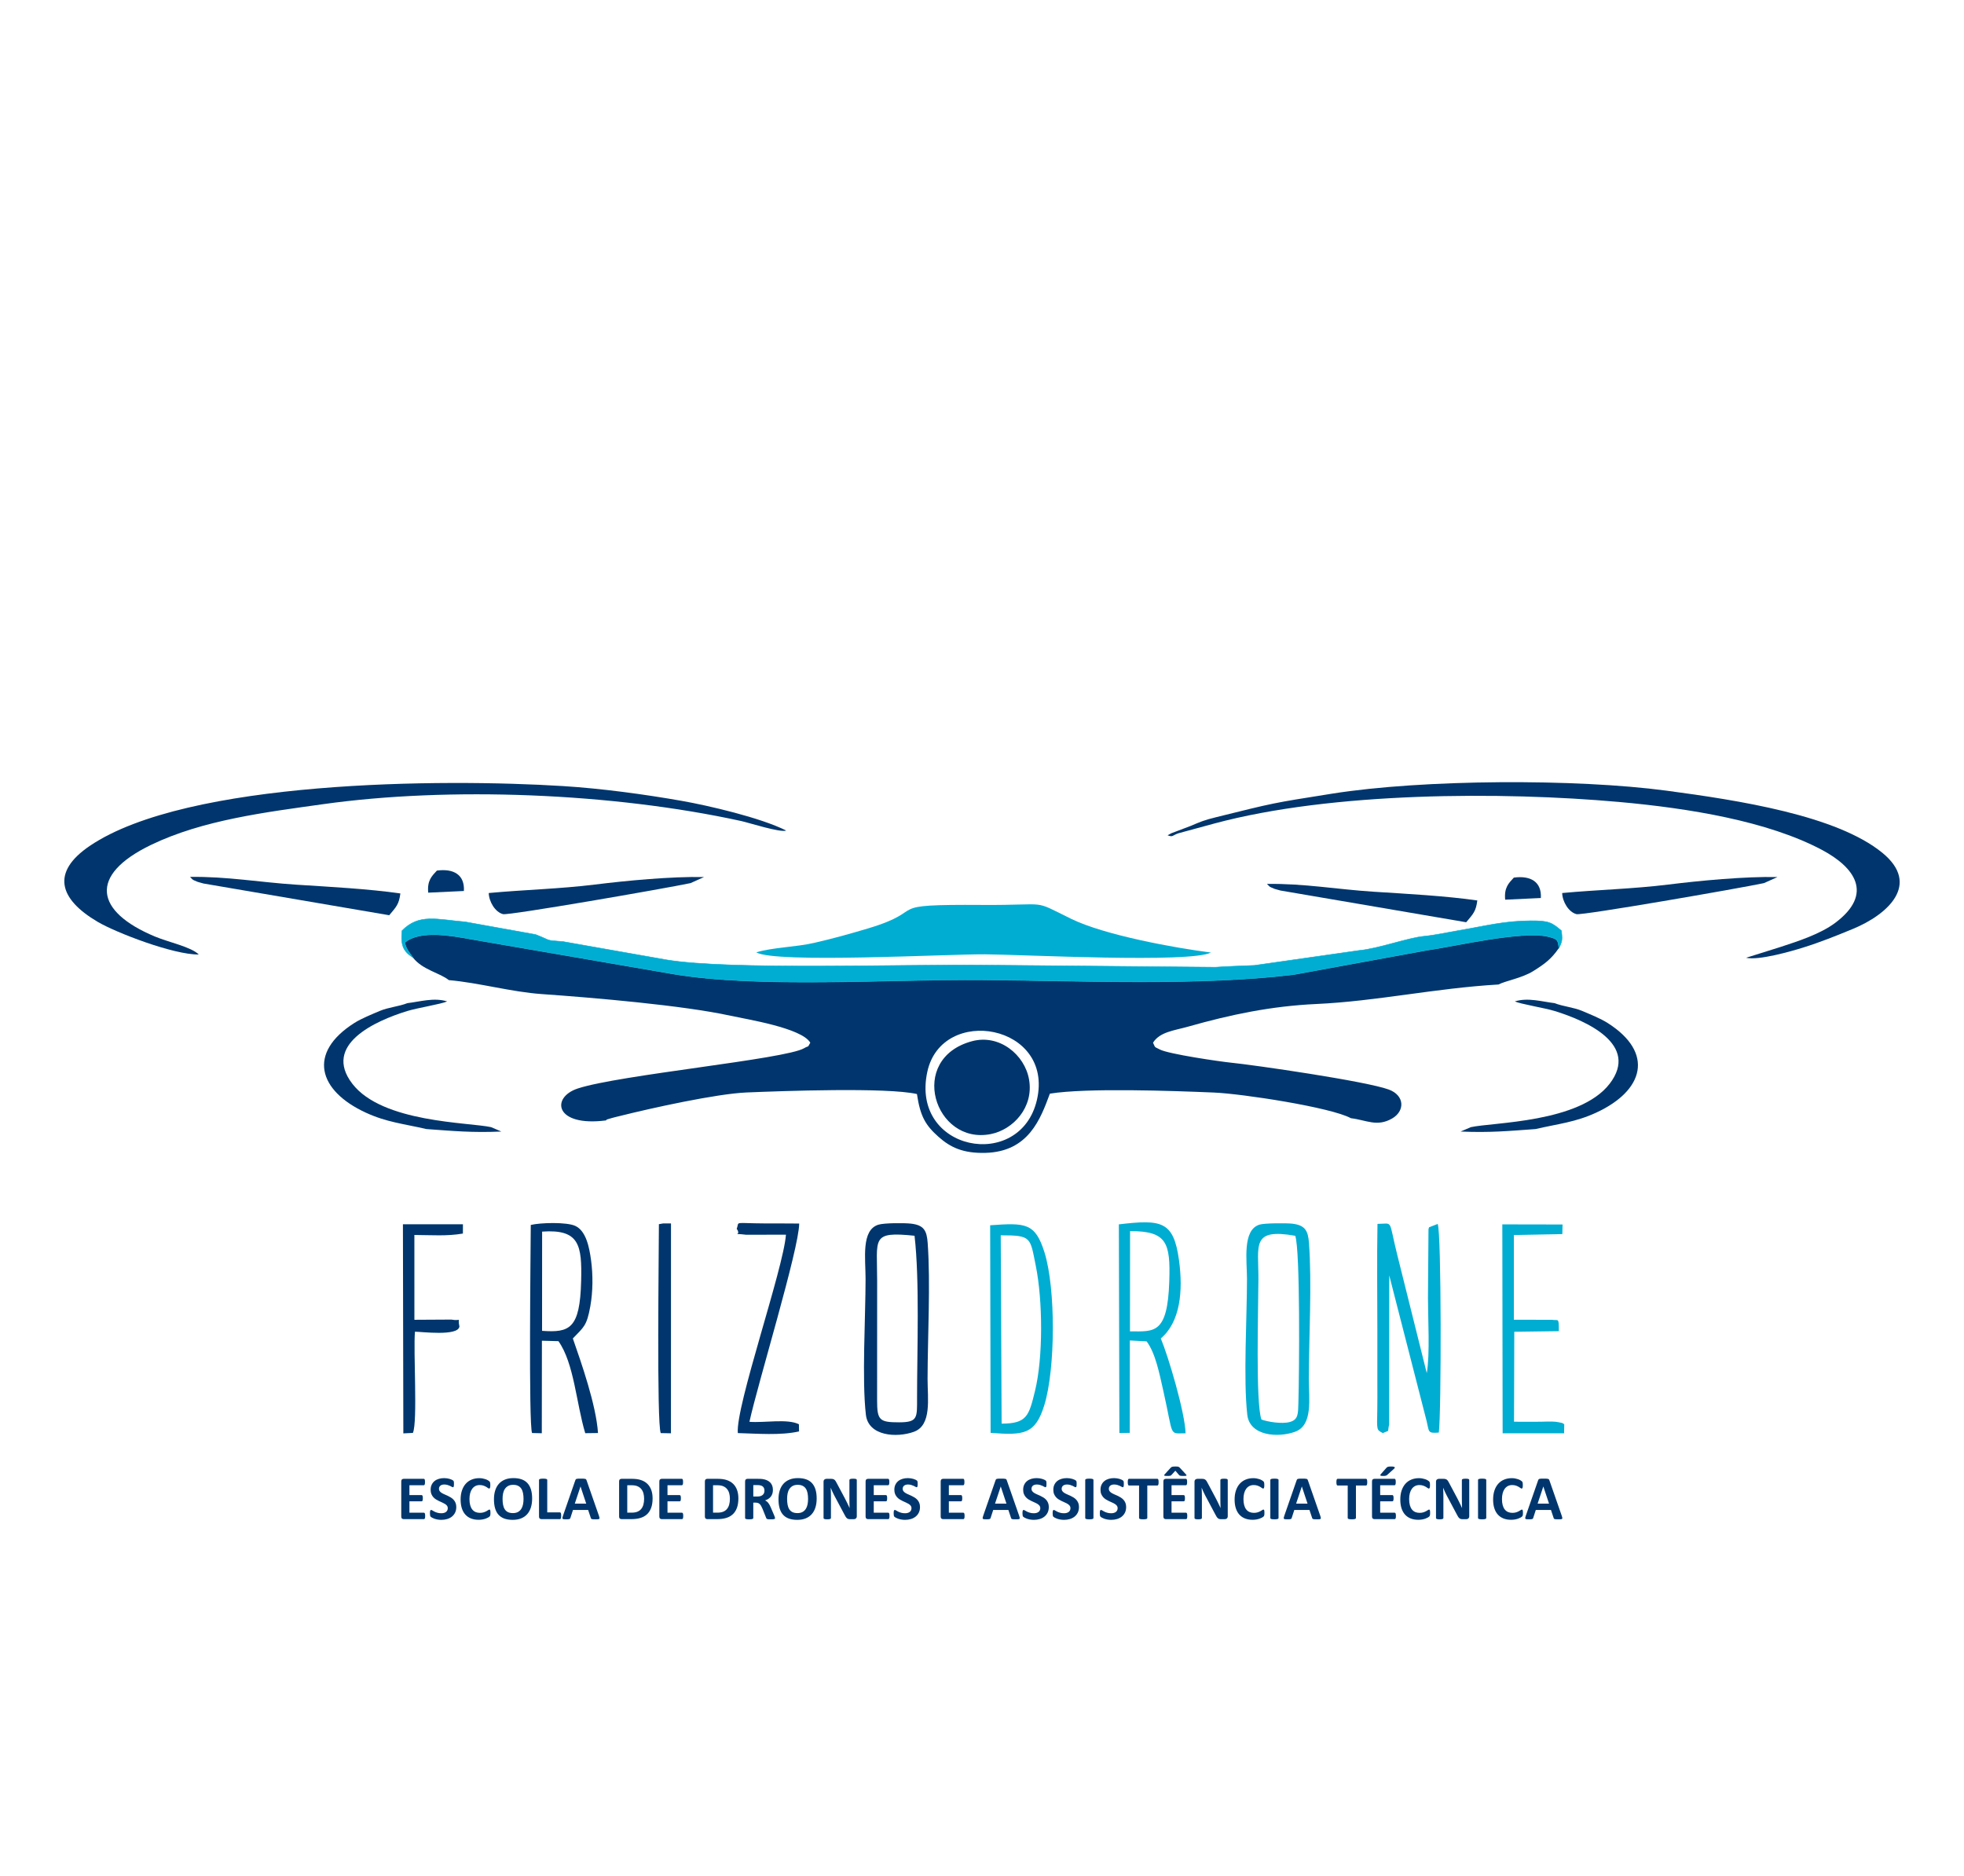 <svg xmlns="http://www.w3.org/2000/svg" xmlns:xlink="http://www.w3.org/1999/xlink" id="Layer_1" data-name="Layer 1" viewBox="0 0 860 821.613"><defs><style>      .cls-1, .cls-2 {        fill: #00366d;      }      .cls-3, .cls-4 {        fill: none;      }      .cls-2, .cls-5 {        fill-rule: evenodd;      }      .cls-4 {        stroke: #00add2;        stroke-miterlimit: 22.926;        stroke-width: .216px;      }      .cls-6 {        clip-path: url(#clippath);      }      .cls-5 {        fill: #00add2;      }    </style><clipPath id="clippath"><rect class="cls-3" y="207.613" width="860" height="614"></rect></clipPath></defs><g class="cls-6"><g id="DRONE"><path class="cls-2" d="M180.829,419.323c4.186,5.395,11.792,6.671,15.701,9.857,13.27,1.161,27.331,5.176,40.662,6.111,22.517,1.578,61.991,4.934,82.703,9.494,6.931,1.526,31.148,5.312,34.918,11.8-1.462,2.578-.347,1.018-2.707,2.414-8.141,4.816-80.835,11.643-99.094,17.631-11.938,3.915-10.083,16.904,12.383,13.98.389-.484-.309-.239,2.843-1.132,1.14-.323,2.229-.552,3.276-.815,13.999-3.516,42.359-9.744,55.426-10.287,15.669-.65,61.311-2.309,74.577.683,1.466,9.873,3.78,13.699,9.46,18.756,5.231,4.658,10.803,7.243,20.403,7.016,19.086-.452,24.268-14.958,28.347-25.941,16.321-2.588,53.54-1.238,71.785-.481,12.438.516,51.318,6.471,60.02,11.235,6.815.823,11.433,3.93,18.032.141,5.71-3.279,5.571-10.098-1.434-12.687-9.916-3.666-58.985-10.763-69.327-11.794-4.172-.415-27.169-3.719-30.987-5.775-2.459-1.324-1.769-.463-2.925-2.944,2.988-4.787,9.419-5.343,15.397-7.042,18.646-5.297,36.505-9.001,56.098-9.901,26.627-1.224,52.083-6.933,79.798-8.541,2.895-1.574,10.268-2.792,15.142-5.834,5.357-3.345,8.005-5.397,11.288-10.118-.403-3.609-.622-3.97-4.456-4.953-11.376-2.916-41.939,4.35-53.836,5.99l-57.902,10.593c-41.434,4.986-92.488,2.68-136.136,2.294-41.393-.367-97.759,3.766-135.534-2.576l-88.513-15.237c-8.348-1.504-22.402-4.154-29.004,1.48.685,3.037,2.158,4.49,3.595,6.583M454.049,481.639c-7.302,31.575-55.594,22.53-47.979-12.37,6.406-29.364,55.654-20.812,47.979,12.37Z"></path><path class="cls-5" d="M180.829,419.323c-1.437-2.093-2.911-3.547-3.595-6.583,6.602-5.634,20.656-2.983,29.004-1.48l88.513,15.237c37.775,6.343,94.141,2.21,135.534,2.576,43.648.386,94.702,2.692,136.136-2.294l57.902-10.593c11.897-1.639,42.46-8.906,53.836-5.99,3.834.983,4.053,1.344,4.456,4.953.185-.246.348-.598.429-.817l.674-1.719c.075-.324.129-.601.18-.936.185-1.217-.075-2.89-.175-4.138-4.181-3.549-5.498-4.386-13.389-4.346-11.816.061-20.079,2.317-31.386,4.233-5.405.916-10.22,2.036-15.613,2.577-6.973.698-19.889,5.442-28.211,6.192l-45.835,6.542c-5.911.269-11.772.405-17.001.796l-103.048-.942c-33.943-.334-109.865,2.263-137.326-2.275l-45.331-7.997c-8.53-.74-4.247-.047-12.021-3.088l-30.754-5.536c-12.678-1.074-20.243-3.75-27.766,3.825-.65,6.65.583,8.974,4.785,11.803Z"></path><path class="cls-4" d="M180.829,419.323c-1.437-2.093-2.911-3.547-3.595-6.583,6.602-5.634,20.656-2.983,29.004-1.48l88.513,15.237c37.775,6.343,94.141,2.21,135.534,2.576,43.648.386,94.702,2.692,136.136-2.294l57.902-10.593c11.897-1.639,42.46-8.906,53.836-5.99,3.834.983,4.053,1.344,4.456,4.953.185-.246.348-.598.429-.817l.674-1.719c.075-.324.129-.601.18-.936.185-1.217-.075-2.89-.175-4.138-4.181-3.549-5.498-4.386-13.389-4.346-11.816.061-20.079,2.317-31.386,4.233-5.405.916-10.22,2.036-15.613,2.577-6.973.698-19.889,5.442-28.211,6.192l-45.835,6.542c-5.911.269-11.772.405-17.001.796l-103.048-.942c-33.943-.334-109.865,2.263-137.326-2.275l-45.331-7.997c-8.53-.74-4.247-.047-12.021-3.088l-30.754-5.536c-12.678-1.074-20.243-3.75-27.766,3.825-.65,6.65.583,8.974,4.785,11.803Z"></path><path class="cls-5" d="M331.171,417.019c8.075,4.911,83.854.736,100.158.859,16.784.126,89.794,3.936,98.929-.771-15.826-2.017-46.58-7.599-61.237-14.776-17.69-8.662-8.797-5.87-38.736-6.074-45.608-.311-22.394,1.954-50.181,10.284-7.849,2.353-15.078,4.372-23.57,6.325-8.146,1.873-18.298,1.984-25.364,4.153"></path><path class="cls-2" d="M511.267,365.763c2.466.939,1.971.017,4.838-.914l15.682-4.26c51.503-13.866,126.005-14.003,177.136-9.424,30.815,2.76,65.061,8.4,88.698,20.897,14.547,7.692,22.994,19.317,5.975,32.052-6.438,4.817-16.009,7.97-24.059,10.583l-14.954,4.697c5.524,1.258,19.744-2.833,24.939-4.457,7.614-2.381,14.292-5.071,21.851-8.19,14.925-6.159,29.943-19.35,12.885-33.308-20.021-16.381-62.853-22.994-94.559-27.222-39.614-5.283-106.572-5.013-146.453,1.32-26.726,4.245-24.85,3.908-50.544,10.253-5.704,1.409-6.763,1.954-11.561,3.958l-8.252,3.126c-.209.111-1.306.744-1.623.888"></path><path class="cls-2" d="M87.038,417.961c-3.343-3.34-13.281-5.384-19.293-7.907-26.068-10.936-29.152-26.758-1.679-40.052,22.683-10.976,50.386-14.346,75.379-17.86,55.12-7.75,126.734-4.975,183.152,7.383,3.265.715,17.24,5.203,19.656,4.149-11.354-5.674-34.117-10.945-45.824-13.005-16.378-2.882-35.159-5.409-51.803-6.454-53.075-3.332-164.719-2.602-207.273,26.162-17.056,11.529-13.571,23.273,3.419,33.284,8.077,4.759,33.34,14.48,44.267,14.299"></path><path class="cls-2" d="M425.655,455.919c-28.526,7.647-16.501,45.615,8.236,40.668,9.719-1.944,18.87-11.668,16.706-23.926-1.924-10.904-13.047-19.93-24.943-16.742"></path><path class="cls-2" d="M672.389,494.4c9.973-2.32,17.407-2.964,26.588-7.208,20.859-9.641,25.56-26.145,5.024-39.211-3.178-2.022-7.62-3.792-11.26-5.338-3.628-1.541-8.547-1.979-12.003-3.378-5.375-.621-11.687-2.573-17.426-.76,2.603,1.177,13.026,2.847,17.39,4.183,14.001,4.287,37.301,14.729,24.136,31.863-13.159,17.127-51.114,16.864-60.779,19.013l-4.48,1.918c12.827.564,21.025-.243,32.811-1.083"></path><path class="cls-2" d="M186.722,494.4c-9.973-2.32-17.407-2.964-26.588-7.208-20.859-9.641-25.56-26.145-5.024-39.211,3.178-2.022,7.62-3.792,11.26-5.338,3.628-1.541,8.547-1.979,12.003-3.378,5.376-.621,11.687-2.573,17.426-.76-2.603,1.177-13.026,2.847-17.39,4.183-14.001,4.287-37.301,14.729-24.136,31.863,13.159,17.127,51.114,16.864,60.779,19.013l4.48,1.918c-12.827.564-21.025-.243-32.811-1.083"></path><path class="cls-2" d="M684.053,391.045c.092,3.734,2.787,8.357,6.255,9.246,2.52.646,71.233-11.288,82.103-13.586l5.913-2.66c-14.405-.303-34.276,1.617-47.784,3.29-15.336,1.899-30.942,2.27-46.488,3.709"></path><path class="cls-2" d="M214.011,391.045c.092,3.734,2.787,8.357,6.255,9.246,2.52.646,71.233-11.288,82.104-13.586l5.912-2.66c-14.405-.303-34.276,1.617-47.784,3.29-15.336,1.899-30.942,2.27-46.487,3.709"></path><path class="cls-2" d="M83.2,383.987c1.765,1.7.61.967,3.366,2.176.18.079,2.345.668,2.516.709l81.353,13.896c3.116-3.693,4.27-4.779,4.879-9.542-14.065-2.01-30.435-2.863-45.544-3.834-15.844-1.018-30.493-3.662-46.569-3.405"></path><path class="cls-2" d="M191.307,381.217c-2.335,2.529-4.279,4.384-3.801,9.668l15.628-.732c.405-7.026-4.386-9.938-11.826-8.936"></path><path class="cls-2" d="M554.779,387.058c1.765,1.701.611.967,3.366,2.176.18.079,2.345.668,2.516.709l81.353,13.897c3.116-3.693,4.27-4.779,4.879-9.542-14.065-2.01-30.435-2.863-45.544-3.834-15.844-1.018-30.493-3.662-46.57-3.406"></path><path class="cls-2" d="M662.885,384.289c-2.336,2.529-4.28,4.384-3.802,9.668l15.627-.732c.406-7.025-4.386-9.938-11.826-8.936"></path></g><g id="TEXTO"><path class="cls-5" d="M605.535,627.526c3.368-1.546,1.815.028,2.753-3.751l.032-65.319,16.384,63.851c1.143,4.722.352,5.379,5.331,4.991,1.127-8.718,1.164-87.821-.496-91.348l-3.782,1.457c-.069.249-.184.548-.247.837l-.227,30.095c-0,8.896.914,24.87-.528,32.925l-12.922-51.791c-3.982-15.889-1.545-13.625-8.659-13.546-.29,15.599-.056,31.405-.054,47.027.001,7.655-0,15.311,0,22.967 0,3.824.043,7.67-.031,11.491-.174,8.995-.371,8.663,2.447,10.113"></path><path class="cls-2" d="M379.155,619.492c1.092,9.444,13.553,10.171,21.014,7.472,7.942-2.873,5.986-14.582,5.998-23.131.026-18.461,1.335-41.664.048-59.54-.39-5.419-1.626-7.807-7.262-8.478-2.844-.339-11.776-.333-14.326.46-7.601,2.364-5.61,14.833-5.61,23.713.001,16.73-1.65,44.042.138,59.504M384.09,561.032c.028-18.891-2.89-21.889,16.369-19.918,2.265,19.464,1.103,50.357,1.103,71.071,0,8.595.395,10.624-7.873,10.63-8.611.007-9.621-.944-9.621-9.586l.022-52.197Z"></path><path class="cls-2" d="M250.841,586.086c4.776-4.992,6.101-5.45,7.642-14.054,1.162-6.486,1.211-13.774.32-20.3-.777-5.688-2.189-12.698-6.838-14.899-3.782-1.791-15.385-1.467-19.548-.443-.059,11.04-.98,87.093.559,91.11l4.271.101.048-40.517,7.235.192c6.865,9.65,7.802,27.215,11.739,40.296l5.586-.071c-.801-12.262-7.369-30.932-11.015-41.414M237.386,539.306c16.341-1.164,17.479,5.889,17.087,21.622-.524,21.005-5.063,22.684-17.115,21.827l.028-43.449Z"></path><path class="cls-5" d="M546.163,619.492c1.065,9.4,13.554,10.146,20.95,7.446,7.94-2.898,5.981-14.564,5.997-23.105.034-18.373,1.398-41.781.068-59.536-.404-5.386-1.658-7.786-7.261-8.462-2.494-.3-12.187-.276-14.383.403-7.634,2.358-5.501,15.778-5.5,23.75.002,16.828-1.638,43.905.128,59.504M552.36,621.588c-2.604-7.236-1.363-48.484-1.321-61.601.048-14.841-3.173-22.251,16.127-18.856,2.212,6.367,1.752,59.943,1.377,73.133-.136,4.776-.014,7.364-3.724,8.4-3.521.984-9.822-.091-12.459-1.076Z"></path><path class="cls-5" d="M508.292,586.086c8.551-7.196,9.804-20.844,7.983-34.188-2.363-17.319-7.688-17.959-26.348-15.774l.227,91.371,4.554-.067.036-40.46,7.335.396c3.879,5.132,5.599,14.054,7.352,21.824,4.601,20.394,2.245,18.42,9.714,18.427-.255-9.115-7.587-33.804-10.853-41.529M494.837,539.083c16.11-.033,17.714,5.07,17.168,21.969-.754,23.342-6.632,21.953-17.206,21.93l.038-43.899Z"></path><path class="cls-5" d="M433.766,627.423c14.527,1.139,19.583.714,23.544-12.194,4.867-15.856,5.003-50.942.077-66.754-4.065-13.048-8.318-13.064-23.816-11.944l.195,90.892ZM438.592,623.391l-.386-82.467c13.578.001,12.816.842,15.351,13.377,3.066,15.166,3.25,40.11-.352,54.788-2.641,10.763-3.462,14.299-14.613,14.301Z"></path><path class="cls-5" d="M662.893,540.794l21.226-.41.095-4.2-26.378-.048.138,91.478,26.916.008.064-3.954c-1.234-.769-.244-.422-2.376-.876-1.147-.244-1.708-.247-2.879-.3-1.47-.068-3.719.052-5.279.066-3.809.035-7.629.016-11.456-.003l.114-39.392,19.51-.268c.03-6.336-.237-4.45-2.974-4.979l-16.721-.017v-37.104Z"></path><path class="cls-2" d="M335.248,535.723c-14.602-.071-11.294-1.088-12.661,2.342,2.441,3.472-3.157,1.699,4.193,2.622l17.37-.044c-1.069,14.913-22.142,75.259-21.071,86.881,8.469.223,18.714,1.105,26.806-.724l-.055-3.132c-4.98-2.552-15.269-.547-21.667-1.08,3.723-16.992,21.727-75.728,21.791-86.817-4.905-.071-9.801-.023-14.705-.047"></path><path class="cls-2" d="M181.453,540.775c7.646.042,14.203.591,21.241-.619l.018-4.069-26.277-.004.183,91.575,4.182-.206c2.143-4.819.146-35.776.904-44.321,2.834,0,18.919,2.095,19.467-2.265-1.032-4.649,1.458-2.159-3.559-3.042l-16.151.092-.009-37.141Z"></path><path class="cls-2" d="M288.522,536.05c-.002,11.312-1.02,87.477.808,91.483l4.469.083.016-91.886-3.44-.009-1.853.329Z"></path><g><path class="cls-1" d="M186.169,663.802c0,.264-.011.484-.034.662-.022.177-.057.32-.102.43-.046.108-.103.188-.17.238-.068.05-.144.075-.226.075h-8.868c-.3,0-.553-.089-.757-.266-.205-.178-.307-.467-.307-.867v-15.39c0-.4.103-.689.307-.867.205-.177.457-.266.757-.266h8.814c.082,0,.154.022.218.068.063.045.118.125.164.238.045.114.08.26.103.437.022.178.034.402.034.676,0,.255-.012.471-.034.648-.023.177-.057.32-.103.43-.045.108-.1.188-.164.238-.064.05-.137.075-.218.075h-6.304v4.312h5.335c.082,0,.157.025.225.075s.125.127.17.231c.045.105.08.246.103.423.022.178.034.394.034.648,0,.264-.012.482-.034.655-.023.173-.057.312-.103.416s-.102.18-.17.225c-.068.046-.144.068-.225.068h-5.335v4.98h6.358c.082,0,.157.025.226.075.068.05.125.129.17.238.045.109.08.253.102.43.023.178.034.398.034.662Z"></path><path class="cls-1" d="M199.8,659.913c0,.928-.173,1.742-.519,2.442s-.814,1.285-1.405,1.753c-.591.469-1.282.821-2.074,1.058s-1.637.354-2.538.354c-.61,0-1.176-.05-1.699-.149-.523-.101-.985-.221-1.385-.362-.4-.141-.734-.288-1.002-.443-.269-.154-.462-.291-.58-.409s-.203-.288-.252-.512c-.05-.223-.075-.543-.075-.962,0-.281.009-.519.027-.709.018-.191.048-.346.089-.464s.096-.202.164-.253c.068-.05.148-.075.239-.075.127,0,.307.075.539.226s.53.316.894.498.798.348,1.303.498,1.089.225,1.753.225c.437,0,.828-.052,1.174-.156.345-.104.639-.253.88-.443.241-.191.425-.428.553-.71.127-.281.191-.596.191-.941,0-.4-.109-.743-.328-1.03-.218-.286-.502-.541-.853-.764-.351-.223-.749-.432-1.194-.628-.446-.195-.905-.402-1.378-.621-.473-.218-.932-.466-1.378-.743s-.844-.609-1.194-.996-.634-.844-.853-1.371-.328-1.16-.328-1.896c0-.846.157-1.59.471-2.23.314-.642.737-1.174,1.269-1.597s1.16-.739,1.883-.948,1.489-.313,2.299-.313c.418,0,.837.031,1.255.095.418.064.81.15,1.173.26s.687.231.969.368.468.25.56.341c.091.092.152.169.184.232s.059.147.082.252c.022.104.039.237.048.396.009.16.014.357.014.594,0,.264-.007.487-.021.669s-.037.332-.068.45c-.032.118-.078.204-.137.259s-.139.082-.239.082-.259-.063-.478-.19c-.218-.128-.486-.267-.805-.417-.318-.149-.687-.286-1.105-.409-.418-.122-.878-.184-1.378-.184-.391,0-.732.048-1.023.143-.291.096-.534.228-.729.396-.196.168-.341.37-.437.606-.095.237-.143.487-.143.751,0,.391.107.729.321,1.017.213.286.5.541.859.764s.766.433,1.221.628c.455.195.918.402,1.392.62.473.219.937.467,1.392.744.455.277.86.609,1.214.996.355.387.642.841.86,1.364s.327,1.14.327,1.849Z"></path><path class="cls-1" d="M214.754,662.533c0,.228-.007.421-.021.579-.014.159-.034.296-.062.41-.027.113-.063.211-.109.293-.046.082-.119.175-.218.279-.101.105-.293.239-.58.402-.287.164-.637.321-1.051.471-.414.15-.887.275-1.419.376-.532.1-1.107.149-1.726.149-1.21,0-2.302-.187-3.275-.559-.973-.373-1.801-.931-2.483-1.672s-1.206-1.667-1.569-2.776-.546-2.401-.546-3.875c0-1.501.2-2.833.601-3.998.4-1.164.959-2.142,1.678-2.934.718-.791,1.581-1.392,2.585-1.801s2.113-.614,3.322-.614c.491,0,.964.041,1.419.123.455.082.875.189,1.262.321s.734.284,1.044.457c.309.173.525.32.648.443.123.122.207.225.252.307s.082.187.109.313c.027.128.047.278.061.45.014.173.021.387.021.642,0,.273-.009.505-.027.696-.018.19-.05.346-.095.464-.046.118-.101.204-.164.259s-.136.082-.218.082c-.136,0-.309-.079-.519-.239-.209-.158-.479-.336-.812-.531-.332-.196-.728-.373-1.187-.532-.459-.159-1.008-.239-1.644-.239-.701,0-1.326.144-1.876.43-.551.287-1.019.696-1.406,1.229s-.68,1.176-.88,1.931-.3,1.605-.3,2.551c0,1.037.107,1.936.321,2.695.213.76.519,1.385.914,1.876s.874.857,1.433,1.099c.56.24,1.189.361,1.89.361.637,0,1.187-.075,1.651-.226.464-.149.862-.315,1.194-.498.332-.182.605-.346.819-.491.213-.146.38-.218.498-.218.091,0,.164.019.218.055s.1.108.136.218c.037.109.064.262.082.457.018.196.027.457.027.785Z"></path></g><g><path class="cls-1" d="M233.012,656.175c0,1.465-.182,2.774-.546,3.93s-.905,2.135-1.624,2.94c-.719.805-1.608,1.419-2.667,1.842-1.06.423-2.286.634-3.677.634-1.374,0-2.572-.18-3.595-.539-1.023-.358-1.876-.907-2.558-1.644-.682-.737-1.194-1.674-1.535-2.811-.341-1.137-.512-2.483-.512-4.039,0-1.428.182-2.713.546-3.854s.905-2.112,1.624-2.913c.719-.8,1.608-1.414,2.667-1.842s2.29-.641,3.691-.641c1.337,0,2.517.177,3.541.531,1.023.355,1.878.901,2.565,1.638.687.736,1.205,1.667,1.556,2.79.35,1.124.525,2.449.525,3.978ZM229.246,656.365c0-.928-.073-1.771-.218-2.53s-.394-1.41-.744-1.951-.816-.96-1.398-1.256c-.582-.295-1.31-.443-2.183-.443-.882,0-1.619.166-2.21.498-.592.332-1.069.776-1.433,1.331-.364.555-.621,1.202-.771,1.943-.15.742-.225,1.526-.225,2.354,0,.964.073,1.83.218,2.599s.391,1.426.737,1.972c.345.546.81.962,1.392,1.248.582.287,1.314.431,2.197.431.882,0,1.619-.164,2.21-.491.591-.328,1.069-.773,1.433-1.338.363-.563.621-1.221.771-1.972.15-.75.225-1.548.225-2.395Z"></path><path class="cls-1" d="M245.727,663.706c0,.273-.011.503-.034.689-.023.187-.057.341-.103.464-.045.122-.103.211-.17.266-.068.055-.148.082-.239.082h-8.091c-.3,0-.553-.089-.757-.266-.205-.178-.307-.467-.307-.867v-16.031c0-.091.029-.173.089-.246.059-.072.157-.132.293-.177.137-.046.321-.082.553-.109s.521-.041.866-.041c.355,0,.646.014.874.041.227.027.409.063.546.109.136.045.234.104.293.177.059.073.089.155.089.246v14.203h5.553c.091,0,.17.025.239.075.068.05.125.132.17.246.045.113.08.264.103.45.022.187.034.416.034.688Z"></path><path class="cls-1" d="M262.306,663.87c.109.327.177.587.205.777.027.191-.009.334-.109.43s-.277.155-.532.178c-.254.022-.605.034-1.05.034-.464,0-.826-.007-1.085-.021s-.457-.041-.593-.082c-.137-.041-.232-.098-.287-.171-.055-.072-.1-.168-.136-.286l-1.188-3.548h-6.631l-1.119,3.452c-.037.128-.084.234-.144.321-.059.086-.155.154-.286.204-.132.05-.319.084-.56.103-.241.018-.557.027-.948.027-.418,0-.746-.014-.982-.041-.237-.027-.4-.093-.491-.198-.091-.104-.123-.252-.095-.443.027-.19.095-.445.205-.764l5.444-15.663c.055-.155.118-.28.191-.376.073-.095.189-.168.348-.218.159-.05.379-.082.662-.096.282-.014.655-.021,1.119-.021.537,0,.964.007,1.283.021s.566.046.744.096.305.125.382.225c.077.101.144.237.198.409l5.458,15.65ZM254.201,650.922h-.014l-2.497,7.504h5.007l-2.497-7.504Z"></path><path class="cls-1" d="M285.76,656.12c0,1.619-.211,3.004-.635,4.154-.423,1.151-1.03,2.09-1.821,2.817-.791.729-1.753,1.263-2.886,1.604s-2.481.512-4.045.512h-4.216c-.3,0-.553-.089-.757-.266-.205-.178-.307-.467-.307-.867v-15.39c0-.4.103-.689.307-.867.205-.177.457-.266.757-.266h4.53c1.573,0,2.908.184,4.004.553,1.096.368,2.019.914,2.77,1.637.75.724,1.321,1.617,1.712,2.682.391,1.063.587,2.297.587,3.697ZM282.048,656.243c0-.837-.098-1.614-.293-2.333-.195-.719-.509-1.342-.941-1.869-.432-.528-.987-.939-1.665-1.235-.678-.295-1.567-.443-2.667-.443h-1.814v12.007h1.869c.982,0,1.81-.127,2.483-.382.673-.255,1.235-.64,1.685-1.153s.787-1.152,1.01-1.917c.223-.764.334-1.655.334-2.674Z"></path><path class="cls-1" d="M299.171,663.802c0,.264-.011.484-.034.662-.022.177-.057.32-.102.43-.046.108-.103.188-.17.238-.068.05-.144.075-.226.075h-8.868c-.3,0-.553-.089-.757-.266-.205-.178-.307-.467-.307-.867v-15.39c0-.4.103-.689.307-.867.205-.177.457-.266.757-.266h8.814c.082,0,.154.022.218.068.063.045.118.125.164.238.045.114.08.26.103.437.022.178.034.402.034.676,0,.255-.012.471-.034.648-.023.177-.057.32-.103.43-.045.108-.1.188-.164.238-.064.05-.137.075-.218.075h-6.304v4.312h5.335c.082,0,.157.025.225.075s.125.127.17.231c.045.105.08.246.103.423.022.178.034.394.034.648,0,.264-.012.482-.034.655-.023.173-.057.312-.103.416s-.102.18-.17.225c-.068.046-.144.068-.225.068h-5.335v4.98h6.358c.082,0,.157.025.226.075.068.05.125.129.17.238.045.109.08.253.102.43.023.178.034.398.034.662Z"></path><path class="cls-1" d="M323.322,656.12c0,1.619-.211,3.004-.635,4.154-.423,1.151-1.03,2.09-1.821,2.817-.791.729-1.753,1.263-2.886,1.604s-2.481.512-4.045.512h-4.216c-.3,0-.553-.089-.757-.266-.205-.178-.307-.467-.307-.867v-15.39c0-.4.103-.689.307-.867.205-.177.457-.266.757-.266h4.53c1.573,0,2.908.184,4.004.553,1.096.368,2.019.914,2.77,1.637.75.724,1.321,1.617,1.712,2.682.391,1.063.587,2.297.587,3.697ZM319.61,656.243c0-.837-.098-1.614-.293-2.333-.195-.719-.509-1.342-.941-1.869-.432-.528-.987-.939-1.665-1.235-.678-.295-1.567-.443-2.667-.443h-1.814v12.007h1.869c.982,0,1.81-.127,2.483-.382.673-.255,1.235-.64,1.685-1.153s.787-1.152,1.01-1.917c.223-.764.334-1.655.334-2.674Z"></path><path class="cls-1" d="M339.367,664.743c0,.101-.018.185-.055.252-.036.068-.123.126-.259.171-.137.046-.337.077-.601.096-.264.018-.623.027-1.078.027-.382,0-.687-.01-.915-.027-.227-.019-.407-.053-.539-.103-.132-.05-.225-.113-.28-.191-.055-.077-.1-.17-.137-.279l-1.583-3.943c-.191-.445-.377-.841-.56-1.187s-.384-.635-.607-.866c-.223-.232-.48-.407-.771-.525s-.627-.178-1.01-.178h-1.119v6.727c0,.091-.03.173-.089.246-.059.072-.157.132-.293.177-.137.046-.319.082-.546.109-.228.027-.519.041-.874.041-.346,0-.634-.014-.866-.041s-.416-.063-.553-.109c-.136-.045-.232-.104-.286-.177-.055-.073-.082-.155-.082-.246v-16.031c0-.4.103-.689.307-.867.205-.177.457-.266.757-.266h4.57c.464,0,.846.009,1.146.027.3.019.573.041.818.068.709.1,1.349.272,1.917.519.568.245,1.051.565,1.446.962.396.396.698.864.907,1.405.209.541.314,1.162.314,1.862,0,.591-.075,1.13-.225,1.616-.15.487-.371.921-.662,1.304-.291.382-.65.714-1.078.996-.428.281-.914.509-1.46.682.264.128.512.282.744.464.232.183.45.402.655.662.205.259.397.555.58.887s.359.707.532,1.126l1.487,3.479c.136.346.227.599.273.758.045.159.068.284.068.375ZM334.742,652.764c0-.582-.132-1.073-.396-1.474s-.696-.683-1.296-.846c-.182-.046-.389-.082-.621-.109s-.552-.041-.962-.041h-1.61v5.008h1.828c.509,0,.955-.062,1.337-.185.382-.123.7-.295.955-.519.254-.223.445-.488.573-.798s.191-.655.191-1.037Z"></path></g><g><path class="cls-1" d="M357.605,656.175c0,1.465-.182,2.774-.546,3.93s-.905,2.135-1.624,2.94c-.719.805-1.608,1.419-2.667,1.842-1.06.423-2.286.634-3.677.634-1.374,0-2.572-.18-3.595-.539-1.023-.358-1.876-.907-2.558-1.644-.682-.737-1.194-1.674-1.535-2.811-.341-1.137-.512-2.483-.512-4.039,0-1.428.182-2.713.546-3.854s.905-2.112,1.624-2.913c.719-.8,1.608-1.414,2.667-1.842s2.29-.641,3.691-.641c1.337,0,2.517.177,3.541.531,1.023.355,1.878.901,2.565,1.638.687.736,1.205,1.667,1.556,2.79.35,1.124.525,2.449.525,3.978ZM353.839,656.365c0-.928-.073-1.771-.218-2.53s-.394-1.41-.744-1.951-.816-.96-1.398-1.256c-.582-.295-1.31-.443-2.183-.443-.882,0-1.619.166-2.21.498-.592.332-1.069.776-1.433,1.331-.364.555-.621,1.202-.771,1.943-.15.742-.225,1.526-.225,2.354,0,.964.073,1.83.218,2.599s.391,1.426.737,1.972c.345.546.81.962,1.392,1.248.582.287,1.314.431,2.197.431.882,0,1.619-.164,2.21-.491.591-.328,1.069-.773,1.433-1.338.363-.563.621-1.221.771-1.972.15-.75.225-1.548.225-2.395Z"></path><path class="cls-1" d="M375.178,663.952c0,.209-.037.396-.109.559-.073.164-.171.301-.293.41-.123.108-.269.188-.437.238-.168.05-.339.075-.512.075h-1.528c-.318,0-.593-.032-.825-.096s-.446-.18-.642-.348-.384-.396-.566-.683c-.182-.286-.387-.657-.614-1.111l-4.393-8.255c-.255-.491-.514-1.021-.778-1.59-.264-.568-.5-1.121-.709-1.657h-.027c.036.654.063,1.308.082,1.958.018.65.027,1.321.027,2.012v9.237c0,.091-.025.173-.075.246-.05.072-.137.134-.259.184-.123.05-.289.089-.498.116-.209.027-.478.041-.805.041-.318,0-.582-.014-.791-.041-.209-.027-.373-.066-.491-.116-.119-.05-.2-.111-.246-.184-.046-.073-.068-.155-.068-.246v-15.868c0-.428.125-.748.375-.962.25-.214.557-.32.921-.32h1.924c.345,0,.636.029.873.089.236.059.448.156.634.293s.362.325.525.566.332.539.505.894l3.438,6.454c.2.391.397.775.593,1.152.195.378.384.755.566,1.133.182.377.359.748.532,1.111.173.364.341.729.505,1.092h.014c-.027-.637-.047-1.301-.061-1.992-.014-.69-.021-1.351-.021-1.979v-8.281c0-.091.027-.173.082-.246.055-.072.146-.136.273-.19s.295-.094.505-.116c.209-.022.478-.034.805-.034.309,0,.568.012.777.034.209.022.371.062.484.116s.193.118.239.19c.045.073.068.155.068.246v15.868Z"></path><path class="cls-1" d="M389.491,663.802c0,.264-.011.484-.034.662-.022.177-.057.32-.102.43-.046.108-.103.188-.17.238-.068.05-.144.075-.226.075h-8.868c-.3,0-.553-.089-.757-.266-.205-.178-.307-.467-.307-.867v-15.39c0-.4.103-.689.307-.867.205-.177.457-.266.757-.266h8.814c.082,0,.154.022.218.068.063.045.118.125.164.238.045.114.08.26.103.437.022.178.034.402.034.676,0,.255-.012.471-.034.648-.023.177-.057.32-.103.43-.045.108-.1.188-.164.238-.064.05-.137.075-.218.075h-6.304v4.312h5.335c.082,0,.157.025.225.075s.125.127.17.231c.045.105.08.246.103.423.022.178.034.394.034.648,0,.264-.012.482-.034.655-.023.173-.057.312-.103.416s-.102.18-.17.225c-.068.046-.144.068-.225.068h-5.335v4.98h6.358c.082,0,.157.025.226.075.068.05.125.129.17.238.045.109.08.253.102.43.023.178.034.398.034.662Z"></path></g><g><path class="cls-1" d="M402.849,659.913c0,.928-.173,1.742-.519,2.442s-.814,1.285-1.405,1.753c-.591.469-1.282.821-2.074,1.058s-1.637.354-2.538.354c-.61,0-1.176-.05-1.699-.149-.523-.101-.985-.221-1.385-.362-.4-.141-.734-.288-1.002-.443-.269-.154-.462-.291-.58-.409s-.203-.288-.252-.512c-.05-.223-.075-.543-.075-.962,0-.281.009-.519.027-.709.018-.191.048-.346.089-.464s.096-.202.164-.253c.068-.05.148-.075.239-.075.127,0,.307.075.539.226s.53.316.894.498.798.348,1.303.498,1.089.225,1.753.225c.437,0,.828-.052,1.174-.156.345-.104.639-.253.88-.443.241-.191.425-.428.553-.71.127-.281.191-.596.191-.941,0-.4-.109-.743-.328-1.03-.218-.286-.502-.541-.853-.764-.351-.223-.749-.432-1.194-.628-.446-.195-.905-.402-1.378-.621-.473-.218-.932-.466-1.378-.743s-.844-.609-1.194-.996-.634-.844-.853-1.371-.328-1.16-.328-1.896c0-.846.157-1.59.471-2.23.314-.642.737-1.174,1.269-1.597s1.16-.739,1.883-.948,1.489-.313,2.299-.313c.418,0,.837.031,1.255.095.418.064.81.15,1.173.26s.687.231.969.368.468.25.56.341c.091.092.152.169.184.232s.059.147.082.252c.022.104.039.237.048.396.009.16.014.357.014.594,0,.264-.007.487-.021.669s-.037.332-.068.45c-.032.118-.078.204-.137.259s-.139.082-.239.082-.259-.063-.478-.19c-.218-.128-.486-.267-.805-.417-.318-.149-.687-.286-1.105-.409-.418-.122-.878-.184-1.378-.184-.391,0-.732.048-1.023.143-.291.096-.534.228-.729.396-.196.168-.341.37-.437.606-.095.237-.143.487-.143.751,0,.391.107.729.321,1.017.213.286.5.541.859.764s.766.433,1.221.628c.455.195.918.402,1.392.62.473.219.937.467,1.392.744.455.277.86.609,1.214.996.355.387.642.841.86,1.364s.327,1.14.327,1.849Z"></path><path class="cls-1" d="M422.373,663.802c0,.264-.011.484-.034.662-.022.177-.057.32-.102.43-.046.108-.103.188-.17.238-.068.05-.144.075-.226.075h-8.868c-.3,0-.553-.089-.757-.266-.205-.178-.307-.467-.307-.867v-15.39c0-.4.103-.689.307-.867.205-.177.457-.266.757-.266h8.814c.082,0,.154.022.218.068.063.045.118.125.164.238.045.114.08.26.103.437.022.178.034.402.034.676,0,.255-.012.471-.034.648-.023.177-.057.32-.103.43-.045.108-.1.188-.164.238-.064.05-.137.075-.218.075h-6.304v4.312h5.335c.082,0,.157.025.225.075s.125.127.17.231c.045.105.08.246.103.423.022.178.034.394.034.648,0,.264-.012.482-.034.655-.023.173-.057.312-.103.416s-.102.18-.17.225c-.068.046-.144.068-.225.068h-5.335v4.98h6.358c.082,0,.157.025.226.075.068.05.125.129.17.238.045.109.08.253.102.43.023.178.034.398.034.662Z"></path><path class="cls-1" d="M446.319,663.87c.109.327.178.587.205.777.027.191-.01.334-.109.43s-.277.155-.531.178c-.256.022-.605.034-1.051.034-.465,0-.826-.007-1.086-.021-.258-.014-.457-.041-.594-.082-.135-.041-.23-.098-.285-.171-.055-.072-.102-.168-.137-.286l-1.188-3.548h-6.631l-1.119,3.452c-.036.128-.084.234-.144.321-.059.086-.154.154-.286.204s-.318.084-.56.103c-.241.018-.557.027-.948.027-.418,0-.746-.014-.982-.041s-.4-.093-.491-.198c-.091-.104-.122-.252-.095-.443.026-.19.095-.445.204-.764l5.444-15.663c.055-.155.118-.28.19-.376.073-.095.189-.168.349-.218.158-.05.379-.082.661-.096s.655-.021,1.119-.021c.536,0,.964.007,1.282.021s.566.046.744.096.305.125.383.225c.076.101.143.237.197.409l5.457,15.65ZM438.214,650.922h-.014l-2.497,7.504h5.008l-2.497-7.504Z"></path><path class="cls-1" d="M459.253,659.913c0,.928-.173,1.742-.519,2.442s-.813,1.285-1.405,1.753c-.591.469-1.282.821-2.074,1.058-.791.236-1.637.354-2.537.354-.609,0-1.176-.05-1.699-.149-.522-.101-.984-.221-1.385-.362-.4-.141-.734-.288-1.003-.443-.269-.154-.462-.291-.579-.409-.119-.118-.203-.288-.253-.512-.05-.223-.075-.543-.075-.962,0-.281.009-.519.027-.709.019-.191.048-.346.089-.464s.096-.202.164-.253c.067-.05.147-.075.238-.075.127,0,.307.075.539.226s.529.316.894.498.798.348,1.303.498,1.09.225,1.754.225c.437,0,.827-.052,1.173-.156s.64-.253.88-.443c.241-.191.426-.428.553-.71.128-.281.191-.596.191-.941,0-.4-.109-.743-.327-1.03-.219-.286-.503-.541-.854-.764-.35-.223-.748-.432-1.193-.628-.446-.195-.905-.402-1.378-.621-.474-.218-.933-.466-1.378-.743-.446-.277-.844-.609-1.194-.996s-.635-.844-.853-1.371c-.219-.527-.327-1.16-.327-1.896,0-.846.156-1.59.471-2.23.313-.642.736-1.174,1.269-1.597s1.16-.739,1.883-.948c.724-.209,1.489-.313,2.299-.313.419,0,.837.031,1.256.095.418.064.809.15,1.173.26s.687.231.969.368.469.25.56.341c.091.092.152.169.185.232.031.063.059.147.081.252.023.104.039.237.048.396.009.16.014.357.014.594,0,.264-.007.487-.021.669s-.036.332-.068.45c-.031.118-.077.204-.136.259-.06.055-.139.082-.239.082-.1,0-.259-.063-.478-.19-.218-.128-.486-.267-.805-.417-.318-.149-.687-.286-1.105-.409-.418-.122-.878-.184-1.378-.184-.391,0-.732.048-1.023.143-.291.096-.534.228-.729.396-.196.168-.342.37-.437.606-.096.237-.144.487-.144.751,0,.391.106.729.32,1.017.214.286.5.541.86.764.358.223.766.433,1.221.628s.919.402,1.392.62c.473.219.937.467,1.392.744s.859.609,1.215.996c.354.387.641.841.859,1.364.218.523.327,1.14.327,1.849Z"></path><path class="cls-1" d="M472.461,659.913c0,.928-.173,1.742-.519,2.442s-.813,1.285-1.405,1.753c-.591.469-1.282.821-2.074,1.058-.791.236-1.637.354-2.537.354-.609,0-1.176-.05-1.699-.149-.522-.101-.984-.221-1.385-.362-.4-.141-.734-.288-1.003-.443-.269-.154-.462-.291-.579-.409-.119-.118-.203-.288-.253-.512-.05-.223-.075-.543-.075-.962,0-.281.009-.519.027-.709.019-.191.048-.346.089-.464s.096-.202.164-.253c.067-.05.147-.075.238-.075.127,0,.307.075.539.226s.529.316.894.498.798.348,1.303.498,1.09.225,1.754.225c.437,0,.827-.052,1.173-.156s.64-.253.88-.443c.241-.191.426-.428.553-.71.128-.281.191-.596.191-.941,0-.4-.109-.743-.327-1.03-.219-.286-.503-.541-.854-.764-.35-.223-.748-.432-1.193-.628-.446-.195-.905-.402-1.378-.621-.474-.218-.933-.466-1.378-.743-.446-.277-.844-.609-1.194-.996s-.635-.844-.853-1.371c-.219-.527-.327-1.16-.327-1.896,0-.846.156-1.59.471-2.23.313-.642.736-1.174,1.269-1.597s1.16-.739,1.883-.948c.724-.209,1.489-.313,2.299-.313.419,0,.837.031,1.256.095.418.064.809.15,1.173.26s.687.231.969.368.469.25.56.341c.091.092.152.169.185.232.031.063.059.147.081.252.023.104.039.237.048.396.009.16.014.357.014.594,0,.264-.007.487-.021.669s-.036.332-.068.45c-.031.118-.077.204-.136.259-.06.055-.139.082-.239.082-.1,0-.259-.063-.478-.19-.218-.128-.486-.267-.805-.417-.318-.149-.687-.286-1.105-.409-.418-.122-.878-.184-1.378-.184-.391,0-.732.048-1.023.143-.291.096-.534.228-.729.396-.196.168-.342.37-.437.606-.096.237-.144.487-.144.751,0,.391.106.729.32,1.017.214.286.5.541.86.764.358.223.766.433,1.221.628s.919.402,1.392.62c.473.219.937.467,1.392.744s.859.609,1.215.996c.354.387.641.841.859,1.364.218.523.327,1.14.327,1.849Z"></path><path class="cls-1" d="M478.805,664.716c0,.091-.029.173-.088.246-.06.072-.157.132-.294.177-.136.046-.318.082-.546.109s-.519.041-.873.041c-.346,0-.634-.014-.866-.041-.231-.027-.416-.063-.553-.109-.137-.045-.234-.104-.293-.177-.06-.073-.089-.155-.089-.246v-16.673c0-.091.029-.173.089-.246.059-.072.159-.132.3-.177.141-.046.325-.082.553-.109s.514-.041.859-.041c.354,0,.646.014.873.041s.41.063.546.109c.137.045.234.104.294.177.059.073.088.155.088.246v16.673Z"></path><path class="cls-1" d="M493.118,659.913c0,.928-.173,1.742-.519,2.442s-.813,1.285-1.405,1.753c-.591.469-1.282.821-2.074,1.058-.791.236-1.637.354-2.537.354-.609,0-1.176-.05-1.699-.149-.522-.101-.984-.221-1.385-.362-.4-.141-.734-.288-1.003-.443-.269-.154-.462-.291-.579-.409-.119-.118-.203-.288-.253-.512-.05-.223-.075-.543-.075-.962,0-.281.009-.519.027-.709.019-.191.048-.346.089-.464s.096-.202.164-.253c.067-.05.147-.075.238-.075.127,0,.307.075.539.226s.529.316.894.498.798.348,1.303.498,1.09.225,1.754.225c.437,0,.827-.052,1.173-.156s.64-.253.88-.443c.241-.191.426-.428.553-.71.128-.281.191-.596.191-.941,0-.4-.109-.743-.327-1.03-.219-.286-.503-.541-.854-.764-.35-.223-.748-.432-1.193-.628-.446-.195-.905-.402-1.378-.621-.474-.218-.933-.466-1.378-.743-.446-.277-.844-.609-1.194-.996s-.635-.844-.853-1.371c-.219-.527-.327-1.16-.327-1.896,0-.846.156-1.59.471-2.23.313-.642.736-1.174,1.269-1.597s1.16-.739,1.883-.948c.724-.209,1.489-.313,2.299-.313.419,0,.837.031,1.256.095.418.064.809.15,1.173.26s.687.231.969.368.469.25.56.341c.091.092.152.169.185.232.031.063.059.147.081.252.023.104.039.237.048.396.009.16.014.357.014.594,0,.264-.007.487-.021.669s-.036.332-.068.45c-.031.118-.077.204-.136.259-.06.055-.139.082-.239.082-.1,0-.259-.063-.478-.19-.218-.128-.486-.267-.805-.417-.318-.149-.687-.286-1.105-.409-.418-.122-.878-.184-1.378-.184-.391,0-.732.048-1.023.143-.291.096-.534.228-.729.396-.196.168-.342.37-.437.606-.096.237-.144.487-.144.751,0,.391.106.729.32,1.017.214.286.5.541.86.764.358.223.766.433,1.221.628s.919.402,1.392.62c.473.219.937.467,1.392.744s.859.609,1.215.996c.354.387.641.841.859,1.364.218.523.327,1.14.327,1.849Z"></path></g><g><path class="cls-1" d="M507.334,649.025c0,.264-.011.489-.033.675-.023.187-.058.337-.103.45-.046.114-.103.198-.171.253s-.144.082-.225.082h-4.421v14.23c0,.091-.03.173-.089.246-.06.072-.157.132-.293.177-.137.046-.321.082-.553.109-.232.027-.521.041-.866.041-.347,0-.635-.014-.867-.041-.231-.027-.416-.063-.552-.109-.137-.045-.234-.104-.294-.177-.06-.073-.089-.155-.089-.246v-14.23h-4.42c-.092,0-.169-.027-.232-.082s-.118-.139-.164-.253c-.045-.113-.079-.264-.102-.45-.023-.186-.034-.411-.034-.675,0-.273.011-.505.034-.696.022-.19.057-.343.102-.457.046-.113.101-.195.164-.245s.141-.075.232-.075h12.443c.081,0,.156.025.225.075s.125.132.171.245c.045.114.079.267.103.457.022.191.033.423.033.696Z"></path><path class="cls-1" d="M519.887,663.802c0,.264-.012.484-.034.662-.022.177-.057.32-.103.43-.045.108-.102.188-.17.238s-.144.075-.226.075h-8.868c-.301,0-.553-.089-.758-.266-.204-.178-.307-.467-.307-.867v-15.39c0-.4.103-.689.307-.867.205-.177.457-.266.758-.266h8.813c.082,0,.155.022.219.068.063.045.118.125.164.238.045.114.079.26.102.437.022.178.034.402.034.676,0,.255-.012.471-.034.648-.022.177-.057.32-.102.43-.046.108-.101.188-.164.238s-.137.075-.219.075h-6.303v4.312h5.334c.082,0,.157.025.226.075s.125.127.171.231c.045.105.079.246.102.423.022.178.034.394.034.648,0,.264-.012.482-.034.655s-.057.312-.102.416c-.046.104-.103.18-.171.225-.068.046-.144.068-.226.068h-5.334v4.98h6.357c.082,0,.157.025.226.075s.125.129.17.238c.046.109.08.253.103.43.022.178.034.398.034.662ZM514.689,642.162c.291,0,.536.005.736.014s.369.034.505.075c.137.041.26.098.369.171.108.072.223.173.341.3l2.701,2.92c.118.127.188.234.212.32.022.087-.005.155-.082.205s-.212.084-.402.103c-.191.018-.446.027-.765.027-.373,0-.678-.007-.914-.021s-.425-.037-.565-.068c-.142-.032-.251-.075-.328-.13s-.152-.123-.225-.205l-1.61-1.869-1.664,1.828c-.082.101-.162.178-.239.232s-.187.101-.327.137c-.142.036-.325.062-.553.075s-.532.021-.914.021c-.31,0-.555-.012-.737-.034-.182-.023-.312-.06-.389-.109s-.106-.116-.089-.198c.019-.082.082-.187.191-.313l2.66-2.92c.101-.118.209-.214.328-.286.118-.073.257-.13.416-.171s.348-.068.566-.082c.218-.014.478-.021.777-.021Z"></path><path class="cls-1" d="M537.612,663.952c0,.209-.037.396-.109.559-.073.164-.171.301-.294.41-.122.108-.268.188-.437.238-.168.05-.339.075-.512.075h-1.527c-.319,0-.594-.032-.826-.096-.231-.063-.445-.18-.641-.348-.196-.168-.385-.396-.566-.683-.183-.286-.387-.657-.614-1.111l-4.394-8.255c-.255-.491-.514-1.021-.777-1.59s-.5-1.121-.71-1.657h-.027c.037.654.064,1.308.082,1.958.019.65.027,1.321.027,2.012v9.237c0,.091-.025.173-.075.246-.05.072-.136.134-.259.184s-.289.089-.498.116-.478.041-.805.041c-.319,0-.583-.014-.792-.041s-.373-.066-.491-.116-.2-.111-.245-.184c-.046-.073-.068-.155-.068-.246v-15.868c0-.428.125-.748.375-.962s.558-.32.921-.32h1.924c.346,0,.637.029.873.089.237.059.448.156.635.293s.361.325.525.566.332.539.505.894l3.438,6.454c.2.391.397.775.594,1.152.195.378.384.755.565,1.133.183.377.359.748.532,1.111.173.364.342.729.505,1.092h.014c-.027-.637-.048-1.301-.062-1.992-.014-.69-.021-1.351-.021-1.979v-8.281c0-.091.027-.173.082-.246.055-.072.146-.136.273-.19.127-.055.295-.094.505-.116.209-.022.478-.034.805-.034.309,0,.568.012.777.034s.371.062.484.116c.114.055.193.118.239.19.045.073.068.155.068.246v15.868Z"></path><path class="cls-1" d="M553.669,662.533c0,.228-.007.421-.02.579-.014.159-.034.296-.062.41-.027.113-.064.211-.109.293-.046.082-.118.175-.219.279-.1.105-.293.239-.579.402-.287.164-.638.321-1.051.471-.414.15-.887.275-1.419.376-.532.1-1.107.149-1.727.149-1.21,0-2.301-.187-3.274-.559-.974-.373-1.801-.931-2.483-1.672-.682-.741-1.205-1.667-1.568-2.776-.364-1.109-.546-2.401-.546-3.875,0-1.501.2-2.833.6-3.998.4-1.164.96-2.142,1.679-2.934.719-.791,1.58-1.392,2.586-1.801,1.005-.409,2.112-.614,3.322-.614.491,0,.964.041,1.419.123.454.082.875.189,1.262.321s.734.284,1.044.457c.309.173.525.32.648.443.122.122.206.225.252.307.045.082.082.187.109.313.027.128.048.278.062.45.014.173.021.387.021.642,0,.273-.01.505-.027.696-.019.19-.051.346-.096.464-.046.118-.101.204-.164.259s-.137.082-.218.082c-.137,0-.31-.079-.519-.239-.21-.158-.48-.336-.812-.531-.332-.196-.728-.373-1.187-.532-.46-.159-1.008-.239-1.645-.239-.7,0-1.325.144-1.876.43-.55.287-1.019.696-1.405,1.229s-.68,1.176-.88,1.931-.3,1.605-.3,2.551c0,1.037.106,1.936.32,2.695s.519,1.385.914,1.876.873.857,1.433,1.099c.56.24,1.189.361,1.89.361.637,0,1.188-.075,1.651-.226.464-.149.861-.315,1.193-.498.332-.182.605-.346.818-.491.214-.146.38-.218.498-.218.091,0,.164.019.219.055s.1.108.137.218c.036.109.063.262.082.457.018.196.026.457.026.785Z"></path><path class="cls-1" d="M559.85,664.716c0,.091-.029.173-.088.246-.06.072-.157.132-.294.177-.136.046-.318.082-.546.109s-.519.041-.873.041c-.346,0-.634-.014-.866-.041-.231-.027-.416-.063-.553-.109-.137-.045-.234-.104-.293-.177-.06-.073-.089-.155-.089-.246v-16.673c0-.091.029-.173.089-.246.059-.072.159-.132.3-.177.141-.046.325-.082.553-.109s.514-.041.859-.041c.354,0,.646.014.873.041s.41.063.546.109c.137.045.234.104.294.177.059.073.088.155.088.246v16.673Z"></path><path class="cls-1" d="M578.162,663.87c.109.327.177.587.204.777.027.191-.009.334-.108.43-.101.096-.278.155-.532.178-.255.022-.605.034-1.051.034-.464,0-.825-.007-1.085-.021-.259-.014-.457-.041-.594-.082-.136-.041-.231-.098-.286-.171-.055-.072-.101-.168-.137-.286l-1.187-3.548h-6.631l-1.119,3.452c-.036.128-.084.234-.144.321-.059.086-.154.154-.286.204s-.318.084-.56.103c-.241.018-.558.027-.948.027-.419,0-.746-.014-.982-.041s-.4-.093-.491-.198c-.091-.104-.123-.252-.096-.443.027-.19.096-.445.205-.764l5.443-15.663c.055-.155.118-.28.191-.376.073-.095.188-.168.348-.218s.38-.082.662-.096.655-.021,1.119-.021c.536,0,.964.007,1.282.021s.566.046.743.096c.178.05.305.125.383.225.077.101.143.237.197.409l5.458,15.65ZM570.057,650.922h-.014l-2.497,7.504h5.007l-2.496-7.504Z"></path><path class="cls-1" d="M598.695,649.025c0,.264-.011.489-.033.675-.023.187-.058.337-.103.45-.046.114-.103.198-.171.253s-.144.082-.225.082h-4.421v14.23c0,.091-.03.173-.089.246-.06.072-.157.132-.293.177-.137.046-.321.082-.553.109-.232.027-.521.041-.866.041-.347,0-.635-.014-.867-.041-.231-.027-.416-.063-.552-.109-.137-.045-.234-.104-.294-.177-.06-.073-.089-.155-.089-.246v-14.23h-4.42c-.092,0-.169-.027-.232-.082s-.118-.139-.164-.253c-.045-.113-.079-.264-.102-.45-.023-.186-.034-.411-.034-.675,0-.273.011-.505.034-.696.022-.19.057-.343.102-.457.046-.113.101-.195.164-.245s.141-.075.232-.075h12.443c.081,0,.156.025.225.075s.125.132.171.245c.045.114.079.267.103.457.022.191.033.423.033.696Z"></path><path class="cls-1" d="M611.247,663.802c0,.264-.012.484-.034.662-.022.177-.057.32-.103.43-.045.108-.102.188-.17.238s-.144.075-.226.075h-8.868c-.301,0-.553-.089-.758-.266-.204-.178-.307-.467-.307-.867v-15.39c0-.4.103-.689.307-.867.205-.177.457-.266.758-.266h8.813c.082,0,.155.022.219.068.063.045.118.125.164.238.045.114.079.26.102.437.022.178.034.402.034.676,0,.255-.012.471-.034.648-.022.177-.057.32-.102.43-.046.108-.101.188-.164.238s-.137.075-.219.075h-6.303v4.312h5.334c.082,0,.157.025.226.075s.125.127.171.231c.045.105.079.246.102.423.022.178.034.394.034.648,0,.264-.012.482-.034.655s-.057.312-.102.416c-.046.104-.103.18-.171.225-.068.046-.144.068-.226.068h-5.334v4.98h6.357c.082,0,.157.025.226.075s.125.129.17.238c.046.109.08.253.103.43.022.178.034.398.034.662ZM607.045,642.79c.118-.137.234-.246.348-.327.114-.082.25-.146.409-.191s.353-.075.58-.089.51-.021.846-.021c.419,0,.744.027.976.082.232.055.392.125.478.212.087.086.107.184.062.293s-.132.223-.259.341l-3.029,2.729c-.091.082-.185.153-.279.212-.096.06-.212.109-.349.15-.136.041-.3.07-.491.089-.19.018-.428.027-.709.027-.31,0-.558-.014-.744-.041s-.318-.07-.396-.13-.106-.134-.089-.226c.019-.091.082-.199.191-.327l2.456-2.783Z"></path></g><g><path class="cls-1" d="M626.22,662.533c0,.228-.007.421-.02.579-.014.159-.034.296-.062.41-.027.113-.064.211-.109.293-.046.082-.118.175-.219.279-.1.105-.293.239-.579.402-.287.164-.638.321-1.051.471-.414.15-.887.275-1.419.376-.532.1-1.107.149-1.727.149-1.21,0-2.301-.187-3.274-.559-.974-.373-1.801-.931-2.483-1.672-.682-.741-1.205-1.667-1.568-2.776-.364-1.109-.546-2.401-.546-3.875,0-1.501.2-2.833.6-3.998.4-1.164.96-2.142,1.679-2.934.719-.791,1.58-1.392,2.586-1.801,1.005-.409,2.112-.614,3.322-.614.491,0,.964.041,1.419.123.454.082.875.189,1.262.321s.734.284,1.044.457c.309.173.525.32.648.443.122.122.206.225.252.307.045.082.082.187.109.313.027.128.048.278.062.45.014.173.021.387.021.642,0,.273-.01.505-.027.696-.019.19-.051.346-.096.464-.046.118-.101.204-.164.259s-.137.082-.218.082c-.137,0-.31-.079-.519-.239-.21-.158-.48-.336-.812-.531-.332-.196-.728-.373-1.187-.532-.46-.159-1.008-.239-1.645-.239-.7,0-1.325.144-1.876.43-.55.287-1.019.696-1.405,1.229s-.68,1.176-.88,1.931-.3,1.605-.3,2.551c0,1.037.106,1.936.32,2.695s.519,1.385.914,1.876.873.857,1.433,1.099c.56.24,1.189.361,1.89.361.637,0,1.188-.075,1.651-.226.464-.149.861-.315,1.193-.498.332-.182.605-.346.818-.491.214-.146.38-.218.498-.218.091,0,.164.019.219.055s.1.108.137.218c.036.109.063.262.082.457.018.196.026.457.026.785Z"></path><path class="cls-1" d="M643.358,663.952c0,.209-.037.396-.109.559-.073.164-.171.301-.294.41-.122.108-.268.188-.437.238-.168.05-.339.075-.512.075h-1.527c-.319,0-.594-.032-.826-.096-.231-.063-.445-.18-.641-.348-.196-.168-.385-.396-.566-.683-.183-.286-.387-.657-.614-1.111l-4.394-8.255c-.255-.491-.514-1.021-.777-1.59s-.5-1.121-.71-1.657h-.027c.037.654.064,1.308.082,1.958.019.65.027,1.321.027,2.012v9.237c0,.091-.025.173-.075.246-.05.072-.136.134-.259.184s-.289.089-.498.116-.478.041-.805.041c-.319,0-.583-.014-.792-.041s-.373-.066-.491-.116-.2-.111-.245-.184c-.046-.073-.068-.155-.068-.246v-15.868c0-.428.125-.748.375-.962s.558-.32.921-.32h1.924c.346,0,.637.029.873.089.237.059.448.156.635.293s.361.325.525.566.332.539.505.894l3.438,6.454c.2.391.397.775.594,1.152.195.378.384.755.565,1.133.183.377.359.748.532,1.111.173.364.342.729.505,1.092h.014c-.027-.637-.048-1.301-.062-1.992-.014-.69-.021-1.351-.021-1.979v-8.281c0-.091.027-.173.082-.246.055-.072.146-.136.273-.19.127-.055.295-.094.505-.116.209-.022.478-.034.805-.034.309,0,.568.012.777.034s.371.062.484.116c.114.055.193.118.239.19.045.073.068.155.068.246v15.868Z"></path><path class="cls-1" d="M650.807,664.716c0,.091-.029.173-.088.246-.06.072-.157.132-.294.177-.136.046-.318.082-.546.109s-.519.041-.873.041c-.346,0-.634-.014-.866-.041-.231-.027-.416-.063-.553-.109-.137-.045-.234-.104-.293-.177-.06-.073-.089-.155-.089-.246v-16.673c0-.091.029-.173.089-.246.059-.072.159-.132.3-.177.141-.046.325-.082.553-.109s.514-.041.859-.041c.354,0,.646.014.873.041s.41.063.546.109c.137.045.234.104.294.177.059.073.088.155.088.246v16.673Z"></path><path class="cls-1" d="M666.866,662.533c0,.228-.007.421-.02.579-.014.159-.034.296-.062.41-.027.113-.064.211-.109.293-.046.082-.118.175-.219.279-.1.105-.293.239-.579.402-.287.164-.638.321-1.051.471-.414.15-.887.275-1.419.376-.532.1-1.107.149-1.727.149-1.21,0-2.301-.187-3.274-.559-.974-.373-1.801-.931-2.483-1.672-.682-.741-1.205-1.667-1.568-2.776-.364-1.109-.546-2.401-.546-3.875,0-1.501.2-2.833.6-3.998.4-1.164.96-2.142,1.679-2.934.719-.791,1.58-1.392,2.586-1.801,1.005-.409,2.112-.614,3.322-.614.491,0,.964.041,1.419.123.454.082.875.189,1.262.321s.734.284,1.044.457c.309.173.525.32.648.443.122.122.206.225.252.307.045.082.082.187.109.313.027.128.048.278.062.45.014.173.021.387.021.642,0,.273-.01.505-.027.696-.019.19-.051.346-.096.464-.046.118-.101.204-.164.259s-.137.082-.218.082c-.137,0-.31-.079-.519-.239-.21-.158-.48-.336-.812-.531-.332-.196-.728-.373-1.187-.532-.46-.159-1.008-.239-1.645-.239-.7,0-1.325.144-1.876.43-.55.287-1.019.696-1.405,1.229s-.68,1.176-.88,1.931-.3,1.605-.3,2.551c0,1.037.106,1.936.32,2.695s.519,1.385.914,1.876.873.857,1.433,1.099c.56.24,1.189.361,1.89.361.637,0,1.188-.075,1.651-.226.464-.149.861-.315,1.193-.498.332-.182.605-.346.818-.491.214-.146.38-.218.498-.218.091,0,.164.019.219.055s.1.108.137.218c.036.109.063.262.082.457.018.196.026.457.026.785Z"></path><path class="cls-1" d="M683.908,663.87c.109.327.177.587.204.777.027.191-.009.334-.108.43-.101.096-.278.155-.532.178-.255.022-.605.034-1.051.034-.464,0-.825-.007-1.085-.021-.259-.014-.457-.041-.594-.082-.136-.041-.231-.098-.286-.171-.055-.072-.101-.168-.137-.286l-1.187-3.548h-6.631l-1.119,3.452c-.036.128-.084.234-.144.321-.059.086-.154.154-.286.204s-.318.084-.56.103c-.241.018-.558.027-.948.027-.419,0-.746-.014-.982-.041s-.4-.093-.491-.198c-.091-.104-.123-.252-.096-.443.027-.19.096-.445.205-.764l5.443-15.663c.055-.155.118-.28.191-.376.073-.095.188-.168.348-.218s.38-.082.662-.096.655-.021,1.119-.021c.536,0,.964.007,1.282.021s.566.046.743.096c.178.05.305.125.383.225.077.101.143.237.197.409l5.458,15.65ZM675.803,650.922h-.014l-2.497,7.504h5.007l-2.496-7.504Z"></path></g></g></g></svg>